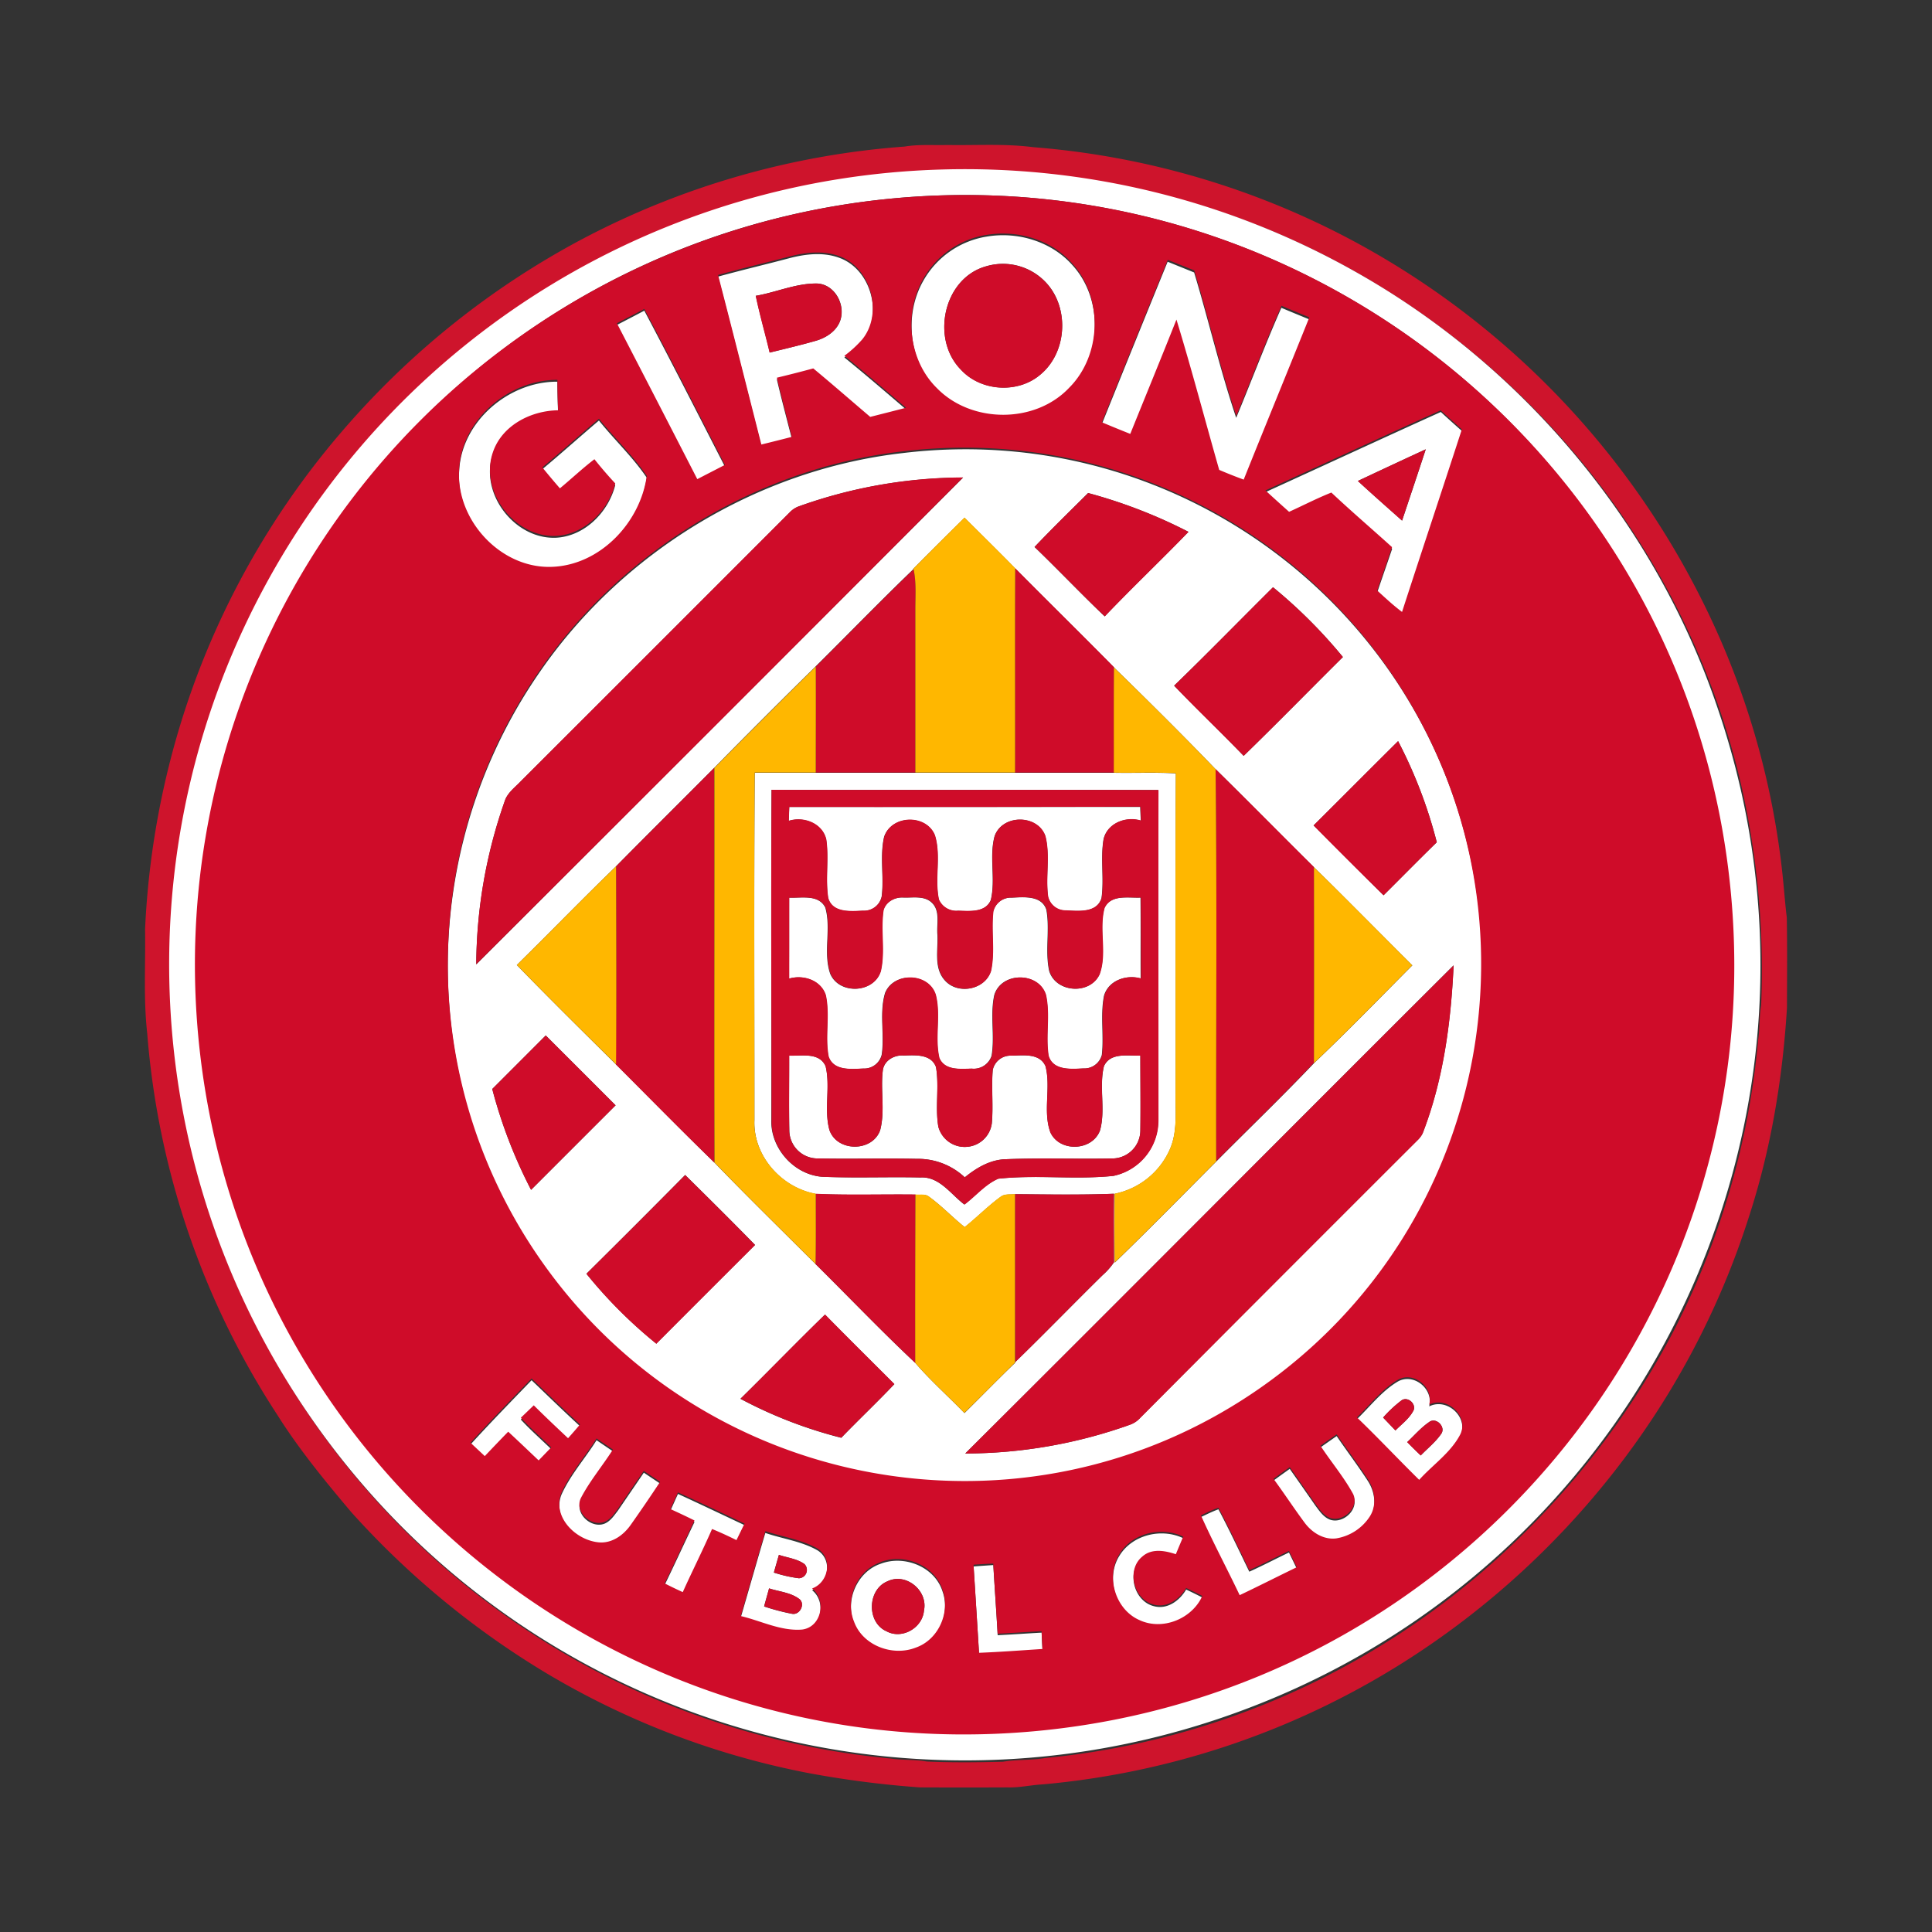 <svg xmlns="http://www.w3.org/2000/svg" viewBox="0 0 400 400">
  <rect x="0" y="0" width="400" height="400" fill="#333333" stroke="none"/>
  <g fill="none" fill-rule="nonzero">
    <path fill="#FFF" d="M204.296 48.983c6.39-1.092 13.397 1.008 17.73 5.907 6.454 7.042 6.11 18.998-.623 25.731-7.063 7.497-20.3 7.42-27.404.07-5.838-5.774-6.874-15.462-2.849-22.539a18.404 18.404 0 0 1 13.146-9.17Zm-.12 6.152c-8.861 2.45-11.521 15.07-5.214 21.413 4.13 4.493 11.801 4.976 16.442.994 5.327-4.41 6.013-13.153 1.66-18.473a12.188 12.188 0 0 0-12.887-3.934ZM163.298 53.49c3.409-.903 7.133-1.358 10.5-.098 6.593 2.394 9.134 11.851 4.718 17.262a23.371 23.371 0 0 1-3.703 3.353c4.326 3.5 8.54 7.14 12.774 10.758-2.47.637-4.942 1.267-7.413 1.89-3.933-3.346-7.818-6.74-11.794-10.037a312.855 312.855 0 0 1-7.539 1.925c.952 4.101 2.044 8.168 3.087 12.25a376.486 376.486 0 0 1-6.3 1.581c-2.975-11.704-5.921-23.414-8.96-35.104 4.83-1.33 9.73-2.485 14.63-3.78Zm-6.81 7.742c.818 3.955 1.966 7.826 2.876 11.76 3.185-.784 6.377-1.533 9.534-2.436 2.058-.595 4.088-1.855 4.956-3.892 1.435-3.423-1.057-8.064-4.998-7.973-4.277.042-8.246 1.855-12.397 2.555l.028-.014ZM241.751 54.19l5.481 2.22c3.017 9.988 5.376 20.187 8.708 30.098 3.143-7.587 6.033-15.273 9.351-22.784 1.911.819 3.843 1.603 5.768 2.394-4.515 11.2-9.1 22.4-13.593 33.599a95.274 95.274 0 0 1-5.068-2.01c-2.961-10.366-5.698-20.81-8.855-31.12-3.136 7.91-6.377 15.777-9.561 23.666-1.96-.784-3.92-1.582-5.873-2.4A7187.1 7187.1 0 0 1 241.75 54.19ZM127.718 67.28c1.897-.98 3.794-1.96 5.677-2.961 5.67 10.703 11.158 21.51 16.688 32.29l-5.684 2.947a6432.3 6432.3 0 0 1-16.68-32.276ZM95.065 97.547c.462-10.269 10.261-18.591 20.334-18.521 0 2.1.056 4.2.147 6.3-5.6.062-11.592 3.1-13.489 8.644-2.842 8.155 4.46 17.688 13.006 17.366 5.957-.28 10.884-5.27 12.312-10.877a86.71 86.71 0 0 1-4.311-5.005c-2.478 1.89-4.74 4.039-7.147 6.027a129.333 129.333 0 0 1-3.64-4.333c3.962-3.297 7.79-6.748 11.725-10.08 3.212 4.004 7.048 7.602 9.897 11.83-1.316 9.638-9.603 18.465-19.6 18.836-10.59.413-19.962-9.709-19.234-20.187ZM261.994 101.894c12.11-5.516 24.178-11.123 36.308-16.597a292.786 292.786 0 0 0 4.382 3.941c-4.088 12.6-8.302 25.2-12.383 37.799-1.82-1.358-3.5-2.912-5.144-4.431 1.008-2.996 2.058-5.985 3.073-8.98-4.2-3.774-8.463-7.448-12.565-11.305-2.989 1.169-5.83 2.667-8.75 3.99a227.793 227.793 0 0 1-4.92-4.417Zm19.152-2.31c3.017 2.8 6.09 5.474 9.141 8.203 1.638-4.9 3.29-9.8 4.9-14.762-4.697 2.17-9.386 4.354-14.062 6.559h.02Z"/>
    <path fill="#FFF" d="M186.754 93.823c58.686-7.189 112.087 34.565 119.276 93.25 7.189 58.686-34.565 112.087-93.25 119.276-58.687 7.189-112.088-34.565-119.276-93.25a107.071 107.071 0 0 1 18.297-74.03c17.086-24.779 45.008-41.788 74.953-45.246Zm-21.356 11.01c-.72.267-1.365.7-1.89 1.26a104258.061 104258.061 0 0 1-55.648 55.641c-1.239 1.323-2.87 2.45-3.402 4.27a103.311 103.311 0 0 0-5.852 33.67c33.627-33.6 67.226-67.198 100.797-100.797a101.648 101.648 0 0 0-34.005 5.957Zm48.774 8.4c4.9 4.711 9.597 9.68 14.539 14.378 5.67-5.943 11.626-11.599 17.338-17.5a104.842 104.842 0 0 0-20.775-8.035c-3.703 3.696-7.462 7.356-11.074 11.164l-.028-.007Zm-25.087 4.494v.133c-6.86 6.6-13.488 13.447-20.25 20.145a1649.894 1649.894 0 0 0-21 21c-6.768 6.803-13.586 13.551-20.299 20.369-6.936 6.713-13.65 13.656-20.537 20.418 6.734 6.95 13.643 13.74 20.51 20.565 6.866 6.825 13.516 13.65 20.404 20.342 6.86 7.104 13.936 14 20.922 20.999 6.902 6.825 13.607 13.866 20.691 20.51 3.143 3.66 6.804 6.88 10.157 10.359 3.5-3.451 6.937-7 10.5-10.409v-.147c6.117-5.915 12.032-12.032 18.1-17.996a14.114 14.114 0 0 0 2.367-2.674c0-4.732-.056-9.464 0-14.189-6.825.273-13.657.147-20.489.091-.973.14-2.1-.098-2.947.532-2.645 1.911-4.9 4.256-7.482 6.3-2.534-2.03-4.767-4.417-7.392-6.3-.784-.63-1.876-.315-2.8-.434-6.88-.084-13.761.154-20.628-.147-7.14-1.302-13.02-7.888-12.712-15.273 0-23.974-.105-47.955.063-71.922H230.622c4.276.084 8.56-.12 12.83.126-.112 22.07 0 44.14-.049 66.21-.063 3.906.427 8.022-1.218 11.697a15.943 15.943 0 0 1-11.402 9.134c0 4.746-.063 9.492.035 14.238 7.097-6.867 14-13.923 20.999-20.922 6.74-6.79 13.656-13.433 20.243-20.37 6.944-6.586 13.6-13.467 20.355-20.243-6.803-6.74-13.495-13.586-20.355-20.3-6.86-6.712-13.53-13.6-20.37-20.298-6.873-7.147-13.943-14.133-21.033-21.07-6.776-6.873-13.67-13.635-20.46-20.495-3.451-3.549-7-7-10.5-10.5a999.998 999.998 0 0 0-10.584 10.528l-.028-.007Zm54.01 24.233c4.711 4.9 9.667 9.618 14.392 14.532 6.93-6.734 13.684-13.65 20.544-20.46a104.095 104.095 0 0 0-14.462-14.448c-6.852 6.804-13.572 13.684-20.474 20.376Zm28.888 28.944a2347.4 2347.4 0 0 0 14.469 14.455c3.674-3.654 7.307-7.35 11.017-10.976a97.485 97.485 0 0 0-8.008-20.936c-5.858 5.81-11.661 11.654-17.499 17.457h.021Zm-112.24-7.385c-.14 22.778 0 45.555-.057 68.332-.196 5.88 4.676 11.368 10.563 11.787 6.769.273 13.558 0 20.3.14 3.954-.217 6.299 3.5 9.099 5.6 2.33-1.757 4.263-4.165 7-5.34 7.902-.861 15.93.244 23.848-.589a11.72 11.72 0 0 0 9.295-11.528v-68.36c-26.64-.077-53.345.028-80.049-.042Zm40.1 137.412a101.654 101.654 0 0 0 34.069-5.95 5.235 5.235 0 0 0 2.183-1.47 23385.976 23385.976 0 0 1 57.398-57.467 5.112 5.112 0 0 0 1.043-1.4c4.284-11.088 5.86-22.98 6.412-34.782-33.746 33.648-67.33 67.45-101.104 101.07Zm-97.926-75.464a101.074 101.074 0 0 0 8.036 20.873c5.838-5.83 11.669-11.668 17.5-17.499-4.816-4.823-9.64-9.639-14.462-14.461l-11.074 11.087Zm19.495 38.254a97.163 97.163 0 0 0 14.475 14.461 14067.82 14067.82 0 0 1 20.44-20.439c-4.774-4.9-9.618-9.688-14.47-14.482a3130.6 3130.6 0 0 1-20.445 20.46Zm31.904 25.899a92.537 92.537 0 0 0 20.86 8.064c3.619-3.745 7.405-7.33 10.99-11.11-4.789-4.794-9.611-9.554-14.357-14.39-5.901 5.711-11.613 11.64-17.493 17.408v.028Z"/>
    <path fill="#FFF" d="M163.41 167.068h72.664c0 .952.077 1.904.112 2.856-3.051-.952-6.873.483-7.7 3.773-.7 4.046.134 8.204-.44 12.264-.994 3.15-4.81 2.667-7.399 2.555a3.68 3.68 0 0 1-3.668-2.856c-.56-4.144.483-8.456-.567-12.53-1.589-4.557-8.883-4.578-10.5 0-1.161 4.298.253 8.91-.79 13.237-1.134 2.666-4.431 2.275-6.79 2.219a3.909 3.909 0 0 1-3.962-2.31c-.931-4.361.497-9.016-.826-13.3-1.764-4.452-8.946-4.263-10.5.28-.93 4.018 0 8.218-.497 12.299a3.748 3.748 0 0 1-3.891 3.024c-2.548.111-6.3.496-7.203-2.604-.623-4.018.182-8.134-.413-12.166-.798-3.346-4.662-4.816-7.756-3.836l.126-2.905Z"/>
    <path fill="#FFF" d="M163.382 185.849c2.527.119 6.083-.735 7.483 2.058 1.267 4.423-.504 9.31 1.015 13.705 1.869 4.382 9.036 4.053 10.443-.525.945-4.116-.077-8.4.56-12.6.49-1.805 2.408-2.8 4.2-2.652 1.932.056 4.256-.42 5.81 1.043 1.799 1.68 1.001 4.367 1.176 6.537.203 3.192-.84 7 1.582 9.611 2.688 2.989 8.302 1.897 9.492-2.002.868-4.032 0-8.218.476-12.292a3.742 3.742 0 0 1 3.821-2.876c2.513-.105 6.181-.525 7.19 2.492.762 4.2-.316 8.525.587 12.69 1.4 4.536 8.435 4.977 10.402.7 1.596-4.382-.19-9.275 1.022-13.733 1.35-2.877 4.935-2.044 7.482-2.163.063 5.6 0 11.164.035 16.75-2.974-.861-6.656.385-7.587 3.556-.805 4.032 0 8.204-.455 12.27a3.784 3.784 0 0 1-3.843 2.8c-2.548.12-6.3.483-7.217-2.632-.644-4.164.378-8.47-.546-12.6-1.477-4.801-9.156-4.829-10.653 0-.924 4.124.126 8.436-.567 12.6a3.907 3.907 0 0 1-4.13 2.674c-2.345.05-5.558.434-6.713-2.184-1.008-4.297.364-8.875-.763-13.152-1.484-4.529-8.624-4.746-10.437-.364-1.246 4.116-.084 8.547-.7 12.774a3.765 3.765 0 0 1-3.85 2.905c-2.52.112-6.18.511-7.188-2.499-.777-4.2.322-8.525-.581-12.69-1.001-3.108-4.641-4.298-7.588-3.423.056-5.607.021-11.193.042-16.778Z"/>
    <path fill="#FFF" d="M163.375 218.558c2.569.091 6.244-.763 7.56 2.184 1.043 4.305-.385 8.925.798 13.216 1.582 4.57 8.896 4.592 10.5.035 1.07-4.074 0-8.4.573-12.537.357-1.974 2.415-3.08 4.305-2.919 2.366-.077 5.656-.357 6.678 2.373.7 4.074-.196 8.281.49 12.362a5.646 5.646 0 0 0 6.167 4.144 5.595 5.595 0 0 0 4.9-4.81c.343-3.681-.105-7.384.196-11.066a3.74 3.74 0 0 1 3.863-2.975c2.436-.049 5.86-.574 7.063 2.184 1.155 4.445-.58 9.31 1.001 13.678 1.911 4.2 8.743 3.906 10.297-.427 1.169-4.305-.252-8.925.798-13.25 1.316-2.92 4.97-2.1 7.538-2.199 0 5.152.056 10.311 0 15.47a5.811 5.811 0 0 1-5.6 5.824c-7.37.16-14.755-.133-22.119.154-3.282.049-6.166 1.75-8.63 3.758a14.129 14.129 0 0 0-9.89-3.828c-6.966-.147-13.937.056-20.902-.091a5.845 5.845 0 0 1-5.537-5.782c-.126-5.166-.02-10.332-.049-15.498ZM97.417 299.062c4.122-4.521 8.4-8.903 12.641-13.3 3.332 3.179 6.629 6.399 10.024 9.514-.805.973-1.638 1.91-2.478 2.855-2.387-2.246-4.774-4.493-7.098-6.81l-2.68 2.576c1.98 2.156 4.199 4.094 6.299 6.131-.875.896-1.736 1.8-2.611 2.695-2.1-1.988-4.15-3.997-6.3-5.942-1.63 1.665-3.24 3.36-4.85 5.053l-2.947-2.772ZM289.433 286.015c3.297-1.813 7.406 1.582 6.461 5.166 3.794-1.904 8.358 2.422 6.384 6.258-1.974 3.835-5.67 6.194-8.449 9.302-4.34-4.263-8.511-8.694-12.886-12.921 2.75-2.653 5.159-5.838 8.49-7.805Zm-3.072 7.476 2.548 2.667c1.322-1.33 2.918-2.492 3.772-4.2.54-1.435-1.4-3.003-2.646-1.918a25.98 25.98 0 0 0-3.674 3.45Zm9.491.959c-1.687 1.148-3.017 2.73-4.494 4.122a80.42 80.42 0 0 0 2.8 2.765c1.4-1.456 3.031-2.744 4.2-4.423 1.106-1.456-1.064-3.633-2.506-2.464ZM273.383 299.678a287.563 287.563 0 0 1 3.36-2.351c2.1 3.086 4.375 6.082 6.419 9.232 1.505 2.275 1.967 5.439.413 7.812a10.24 10.24 0 0 1-6.916 4.494c-2.646.336-5.096-1.253-6.594-3.311-2.198-2.961-4.2-6.055-6.398-9.016a226.735 226.735 0 0 1 3.36-2.422c1.792 2.548 3.577 5.096 5.348 7.651.812 1.085 1.624 2.317 2.94 2.842 2.737 1.015 6.223-2.163 4.816-4.97-1.925-3.52-4.55-6.608-6.748-9.96ZM123.512 298.18l3.394 2.303c-2.155 3.395-4.787 6.496-6.642 10.073-1.33 2.842 2.177 5.978 4.9 4.9 1.245-.518 2.001-1.708 2.8-2.744l5.333-7.812c1.127.756 2.254 1.512 3.388 2.261a334.76 334.76 0 0 1-6.097 8.932c-1.456 2.1-3.787 3.787-6.44 3.619-4.787-.33-9.876-5.187-7.91-10.24 1.842-4.103 4.887-7.49 7.274-11.292ZM140.367 309.303c4.606 2.1 9.184 4.305 13.782 6.46l-1.672 3.424a74.598 74.598 0 0 0-5.054-2.303c-1.918 4.403-4.088 8.686-6.062 13.068a88.062 88.062 0 0 1-3.752-1.806c2.1-4.311 4.095-8.7 6.18-13.026a153.391 153.391 0 0 0-4.976-2.359 375.148 375.148 0 0 1 1.554-3.458ZM248.653 314.084c1.19-.553 2.366-1.155 3.612-1.596 2.254 4.235 4.29 8.589 6.39 12.914 2.8-1.26 5.467-2.666 8.211-3.975.546 1.12 1.085 2.24 1.631 3.367-3.955 1.91-7.867 3.905-11.836 5.788-2.625-5.501-5.51-10.92-8.008-16.498ZM158.454 317.38c3.591 1.233 7.511 1.709 10.829 3.62 3.199 2.009 2.24 7-1.162 8.231 3.066 2.408 1.974 8.036-2.1 8.512-4.382.336-8.477-1.82-12.67-2.8 1.715-5.887 3.374-11.745 5.103-17.562Zm2.8 4.572c-.343 1.21-.7 2.422-1.036 3.64 1.687.552 3.423.944 5.18 1.168a1.72 1.72 0 0 0 1.141-2.94c-1.526-1.105-3.514-1.301-5.27-1.896l-.015.028Zm-2.037 6.936c-.329 1.232-.7 2.478-1.022 3.717a45.291 45.291 0 0 0 5.761 1.52c1.561.335 2.8-1.905 1.603-2.99-1.785-1.435-4.214-1.596-6.328-2.275l-.014.028ZM231.763 322.106c2.646-4.347 8.707-5.796 13.208-3.64-.51 1.21-1.022 2.422-1.526 3.64-2.247-.75-4.977-1.26-6.923.469-3.387 2.75-1.806 8.882 2.324 9.953 2.8.798 5.39-1.127 6.734-3.43 1.127.525 2.24 1.078 3.353 1.645-2.142 4.774-8.28 7.245-13.055 4.984-4.983-2.198-7.006-9.037-4.115-13.621ZM182.323 323.765c4.9-1.883 11.2.602 12.817 5.725 1.673 4.641-.833 10.332-5.55 11.956-4.775 1.876-10.976-.42-12.768-5.383-1.932-4.683.644-10.66 5.501-12.298Zm1.442 3.618c-4.2 1.68-4.388 8.512-.238 10.346 3.22 1.771 7.47-.7 7.77-4.277.896-4.095-3.703-7.924-7.532-6.069ZM201.566 324.318c1.358-.105 2.723-.196 4.088-.287.273 4.836.637 9.673.903 14.517 3.03-.14 6.054-.364 9.1-.525.048 1.225.111 2.457.181 3.689-4.375.287-8.75.616-13.131.79-.371-6.06-.75-12.123-1.141-18.184Z"/>
    <path fill="#CE142C" d="M187.251 30.35c2.947-.498 5.95-.246 8.932-.33 5.9.105 11.83-.308 17.702.448a168.332 168.332 0 0 1 66.309 19.425 171.096 171.096 0 0 1 71.88 73.777 166.189 166.189 0 0 1 17.017 57.762c.294 2.849.497 5.705.847 8.546.105 6.223.049 12.453.035 18.683-.896 14.56-3.283 29.09-7.791 43a168.396 168.396 0 0 1-29 54.317 171.938 171.938 0 0 1-40.319 36.72 167.808 167.808 0 0 1-76.997 26.74c-2.415.126-4.788.7-7.21.623-6.068.028-12.13.028-18.199 0a205.745 205.745 0 0 1-22.861-2.926 167.643 167.643 0 0 1-54.507-20.74 176.2 176.2 0 0 1-40.36-33.32c-5.44-6.453-10.815-12.99-15.316-20.144a168.432 168.432 0 0 1-26.935-79.027c-.805-7.12-.322-14.336-.441-21.51a171.794 171.794 0 0 1 8.477-46.073A168.783 168.783 0 0 1 72.07 87.859a171.443 171.443 0 0 1 48.34-38.288 169.266 169.266 0 0 1 66.841-19.222Zm2.023 5.256c-2.233.26-4.494.098-6.699.54a168.65 168.65 0 0 0-42.852 10.499c-24.184 9.428-45.883 24.898-63.145 44.252a172.537 172.537 0 0 0-22.938 33.396 164.35 164.35 0 0 0-16.75 52.498c-1.358 10.563-2.1 21.237-1.4 31.89 1.029 17.143 4.375 34.237 10.625 50.28 3.101 7.98 6.797 15.714 11.067 23.134 26.515 46.415 73.98 77.004 127.2 81.988 2.47.378 4.997.168 7.475.623 5.264.231 10.542.175 15.812.042 2.891-.49 5.845-.28 8.743-.77a162.935 162.935 0 0 0 99.558-46.968 167.756 167.756 0 0 0 30.098-40.599 163.01 163.01 0 0 0 17.927-61.051c.385-2.38.203-4.81.63-7.182a173.54 173.54 0 0 0-4.081-45.429 162.886 162.886 0 0 0-22.035-52c-21-32.64-53.85-57.574-91.116-68.598a170.405 170.405 0 0 0-40.696-6.86c-5.803.056-11.648-.308-17.423.315Z"/>
    <path fill="#FFF" d="M194.993 35.095a164.377 164.377 0 0 1 85.9 21.321c34.825 19.663 62.019 52.421 74.772 90.339 29.294 86.097-16.757 179.641-102.854 208.928-69.508 23.646-146.274-1.575-188.21-61.842-35.943-51.574-39.394-119.115-8.896-174.084C83.907 68.897 136.867 36.705 195 35.095h-.007Zm-9.632 5.943C97.871 48.983 33.383 126.35 41.335 213.84c7.944 87.49 85.312 151.978 172.802 144.026 87.49-7.944 151.979-85.313 144.027-172.802-5.11-56.3-39.724-105.655-90.906-129.643a158.612 158.612 0 0 0-81.897-14.384Z"/>
    <g fill="#CF0C29">
      <path d="M185.361 41.038c87.651-7.924 165.124 56.712 173.048 144.356 7.924 87.643-56.712 165.124-144.356 173.047-87.65 7.924-165.124-56.712-173.047-144.355-5.3-58.588 22.119-115.335 71.313-147.597a159.52 159.52 0 0 1 73.042-25.451Zm18.9 7.588a18.399 18.399 0 0 0-13.146 9.176c-4.025 7.077-2.989 16.8 2.849 22.54 7.133 7.35 20.341 7.426 27.404-.07 6.734-6.734 7.077-18.69.623-25.732-4.298-4.927-11.305-6.978-17.695-5.914h-.035Zm-40.963 4.521c-4.9 1.281-9.8 2.443-14.63 3.78 3.039 11.69 5.985 23.4 8.96 35.104 2.1-.511 4.2-1.036 6.3-1.582-1.043-4.08-2.1-8.148-3.087-12.25 2.52-.608 5.033-1.245 7.539-1.924 3.976 3.296 7.86 6.691 11.794 10.037 2.471-.623 4.942-1.253 7.413-1.89-4.235-3.619-8.448-7.251-12.774-10.758a23.408 23.408 0 0 0 3.689-3.374c4.395-5.39 1.875-14.847-4.704-17.24-3.395-1.26-7.119-.806-10.5.097Zm78.481.651a6626.034 6626.034 0 0 0-13.642 33.634c1.953.82 3.913 1.624 5.873 2.401 3.184-7.889 6.425-15.756 9.561-23.666 3.157 10.31 5.894 20.754 8.855 31.12a101.63 101.63 0 0 0 5.068 2.01c4.486-11.2 9.1-22.4 13.593-33.599-1.925-.791-3.857-1.575-5.768-2.394-3.318 7.51-6.208 15.197-9.351 22.784-3.332-9.883-5.691-20.082-8.708-30.099l-5.48-2.19ZM127.72 66.923a9916.356 9916.356 0 0 1 16.645 32.276l5.719-2.947c-5.53-10.78-11.018-21.587-16.688-32.29-1.883 1.001-3.78 1.981-5.677 2.96ZM95.064 97.19c-.7 10.5 8.644 20.6 19.242 20.166 9.989-.37 18.276-9.198 19.6-18.836-2.85-4.2-6.686-7.826-9.898-11.83-3.934 3.332-7.763 6.783-11.725 10.08a165.421 165.421 0 0 0 3.64 4.333c2.408-1.988 4.669-4.137 7.147-6.027a81.56 81.56 0 0 0 4.311 5.005c-1.4 5.6-6.355 10.597-12.312 10.877-8.547.322-15.848-9.211-13.006-17.366 1.897-5.544 7.882-8.582 13.489-8.645-.091-2.1-.12-4.2-.147-6.3-10.08-.049-19.88 8.274-20.341 18.543Zm166.93 4.347a417.393 417.393 0 0 0 4.9 4.43c2.918-1.322 5.76-2.8 8.749-3.99 4.102 3.858 8.4 7.532 12.565 11.305-1.015 2.996-2.065 5.985-3.073 8.98 1.673 1.52 3.325 3.074 5.144 4.432 4.081-12.6 8.295-25.2 12.383-37.799-1.47-1.302-2.94-2.61-4.382-3.94-12.13 5.46-24.198 11.066-36.287 16.582Zm-75.24-8.071c-29.946 3.458-57.868 20.467-74.954 45.246-25.437 36.644-25.451 85.222-.042 121.88 33.655 48.557 100.3 60.632 148.857 26.977s60.631-100.3 26.977-148.857c-22.617-32.619-61.437-50.04-100.839-45.246Zm-89.338 205.24 2.953 2.764c1.61-1.694 3.22-3.388 4.851-5.053 2.1 1.945 4.2 3.954 6.3 5.942.875-.896 1.736-1.799 2.61-2.695-2.099-2.037-4.304-3.975-6.299-6.131l2.681-2.576c2.324 2.317 4.71 4.564 7.098 6.81.84-.944 1.673-1.882 2.478-2.855-3.395-3.115-6.692-6.3-10.024-9.513-4.256 4.403-8.526 8.785-12.648 13.306Zm192.016-13.048c-3.331 1.96-5.732 5.152-8.49 7.805 4.375 4.2 8.546 8.658 12.886 12.921 2.8-3.108 6.461-5.558 8.449-9.302 1.988-3.745-2.59-8.162-6.384-6.258.945-3.584-3.164-6.979-6.46-5.166Zm-16.05 13.663c2.198 3.353 4.823 6.44 6.748 9.961 1.4 2.8-2.1 5.985-4.816 4.97-1.316-.525-2.1-1.757-2.94-2.842-1.785-2.555-3.57-5.103-5.348-7.65a226.717 226.717 0 0 0-3.36 2.421c2.184 2.961 4.2 6.055 6.398 9.016 1.498 2.058 3.948 3.647 6.594 3.31a10.24 10.24 0 0 0 6.916-4.493c1.554-2.373 1.092-5.537-.413-7.812-2.044-3.15-4.298-6.146-6.419-9.232-1.127.776-2.247 1.56-3.36 2.351Zm-149.871-1.498c-2.387 3.78-5.432 7.19-7.287 11.277-1.967 5.054 3.122 9.912 7.91 10.24 2.652.169 4.983-1.54 6.44-3.618a328.802 328.802 0 0 0 6.096-8.932 569.616 569.616 0 0 1-3.388-2.26 2579.606 2579.606 0 0 0-5.334 7.81c-.77 1.037-1.526 2.227-2.8 2.745-2.736 1.092-6.243-2.044-4.9-4.9 1.856-3.577 4.488-6.678 6.643-10.073l-3.38-2.289Zm16.855 11.158a306.338 306.338 0 0 0-1.554 3.458c1.666.756 3.332 1.54 4.977 2.359-2.1 4.326-4.053 8.715-6.181 13.026a88.062 88.062 0 0 0 3.752 1.806c1.974-4.382 4.144-8.665 6.062-13.068 1.715.7 3.395 1.477 5.053 2.303l1.673-3.423c-4.598-2.191-9.176-4.361-13.782-6.46Zm108.286 4.78c2.499 5.6 5.383 10.976 8.008 16.5 3.969-1.884 7.881-3.879 11.836-5.79-.546-1.126-1.085-2.246-1.63-3.366-2.745 1.309-5.44 2.716-8.211 3.975-2.1-4.325-4.137-8.68-6.391-12.914-1.246.406-2.422 1.015-3.612 1.56v.036Zm-90.199 3.27c-1.729 5.845-3.388 11.703-5.089 17.555 4.2.987 8.288 3.143 12.67 2.8 4.06-.476 5.152-6.104 2.1-8.512 3.402-1.218 4.36-6.222 1.162-8.231-3.332-1.94-7.252-2.415-10.843-3.647v.035Zm73.309 4.753c-2.891 4.584-.868 11.423 4.115 13.621 4.774 2.261 10.913-.21 13.055-4.984a105.982 105.982 0 0 0-3.353-1.645c-1.344 2.303-3.948 4.2-6.734 3.43-4.13-1.07-5.711-7.203-2.324-9.953 1.946-1.73 4.676-1.218 6.923-.47a566.695 566.695 0 0 1 1.526-3.64c-4.5-2.162-10.563-.762-13.208 3.606v.035Zm-49.44 1.659c-4.857 1.637-7.433 7.594-5.501 12.298 1.792 4.963 7.993 7.259 12.767 5.383 4.718-1.624 7.224-7.315 5.55-11.956-1.63-5.158-7.944-7.643-12.816-5.76v.035Zm19.243.553c.385 6.068.763 12.13 1.134 18.199 4.381-.175 8.756-.504 13.131-.791-.07-1.232-.133-2.464-.182-3.689-3.038.161-6.062.385-9.1.525-.265-4.844-.63-9.68-.902-14.517a88.579 88.579 0 0 0-4.081.238v.035Z"/>
      <path d="M204.177 55.135a12.195 12.195 0 0 1 12.886 3.955c4.354 5.32 3.668 14.063-1.659 18.473-4.64 3.982-12.312 3.5-16.442-.994-6.307-6.363-3.647-18.984 5.215-21.434ZM156.46 61.246c4.15-.7 8.12-2.513 12.368-2.54 3.94-.092 6.433 4.55 4.998 7.972-.868 2.037-2.898 3.297-4.956 3.892-3.157.903-6.349 1.652-9.534 2.436-.938-3.934-2.058-7.805-2.877-11.76ZM281.125 99.584a1724 1724 0 0 1 14.055-6.559c-1.624 4.9-3.276 9.842-4.9 14.762-3.086-2.73-6.138-5.438-9.155-8.203ZM165.398 104.834a101.606 101.606 0 0 1 33.998-5.985A40248.519 40248.519 0 0 1 98.599 199.645a103.311 103.311 0 0 1 5.852-33.669c.532-1.82 2.163-2.947 3.402-4.27a83410.17 83410.17 0 0 0 55.648-55.64 4.893 4.893 0 0 1 1.897-1.232ZM214.2 113.24c3.612-3.808 7.371-7.468 11.102-11.157a104.842 104.842 0 0 1 20.775 8.035c-5.712 5.901-11.669 11.557-17.338 17.5-4.942-4.697-9.61-9.667-14.539-14.378ZM210.196 117.657c6.79 6.86 13.685 13.622 20.46 20.495-.062 7.266 0 14.532 0 21.798H210.14c.056-14.063-.042-28.195.056-42.293ZM168.898 138.012c6.762-6.698 13.39-13.544 20.25-20.145.588 2.737.357 5.544.364 8.323v33.753h-20.6c-.014-7.301-.014-14.616-.014-21.93ZM243.095 141.96c6.923-6.692 13.643-13.6 20.474-20.376a104.095 104.095 0 0 1 14.462 14.447c-6.86 6.811-13.615 13.727-20.544 20.46-4.746-4.913-9.702-9.603-14.392-14.53ZM271.962 170.904c5.838-5.803 11.64-11.647 17.5-17.457a97.485 97.485 0 0 1 8.007 20.936c-3.71 3.626-7.343 7.322-11.017 10.976a1484.833 1484.833 0 0 1-14.49-14.455ZM127.55 179.367c6.748-6.818 13.566-13.566 20.3-20.37.056 27.23 0 54.466.042 81.695-6.888-6.692-13.622-13.545-20.405-20.342.154-13.663.112-27.327.063-40.983ZM251.67 159.222c6.839 6.726 13.58 13.544 20.37 20.299v40.514c-6.588 6.937-13.503 13.58-20.244 20.37-.056-27.04.196-54.122-.126-81.183ZM159.742 163.52c26.704.07 53.408-.036 80.112.048-.042 22.785 0 45.576 0 68.36a11.72 11.72 0 0 1-9.295 11.528c-7.917.833-15.946-.273-23.848.588-2.716 1.176-4.648 3.584-7 5.341-2.835-2.1-5.173-5.824-9.1-5.6-6.776-.16-13.565.133-20.3-.14-5.886-.42-10.758-5.907-10.562-11.787-.035-22.784-.147-45.561-.007-68.339Zm3.668 3.548-.084 2.856c3.094-.98 6.958.49 7.756 3.836.595 4.032-.21 8.148.413 12.166.93 3.1 4.655 2.715 7.203 2.603a3.748 3.748 0 0 0 3.891-3.023c.476-4.081-.434-8.281.497-12.299 1.526-4.543 8.708-4.732 10.5-.28 1.323 4.29-.105 8.946.826 13.3a3.909 3.909 0 0 0 3.962 2.31c2.359.055 5.656.447 6.79-2.22 1.043-4.325-.371-8.938.79-13.236 1.617-4.543 8.911-4.522 10.5 0 1.05 4.074 0 8.4.567 12.53a3.68 3.68 0 0 0 3.668 2.855c2.59.112 6.405.595 7.399-2.554.574-4.06-.273-8.218.44-12.264.813-3.29 4.635-4.725 7.7-3.773-.035-.952-.077-1.904-.112-2.856-24.247.056-48.48.07-72.706.05Zm0 18.78v16.758c2.947-.875 6.587.315 7.588 3.423.903 4.165-.196 8.519.58 12.69 1.009 3.01 4.67 2.611 7.19 2.5a3.765 3.765 0 0 0 3.85-2.906c.587-4.2-.575-8.658.7-12.774 1.812-4.382 8.952-4.2 10.436.364 1.127 4.277-.245 8.855.763 13.152 1.155 2.618 4.368 2.233 6.713 2.184a3.907 3.907 0 0 0 4.13-2.674c.7-4.157-.357-8.47.567-12.6 1.497-4.801 9.176-4.773 10.653 0 .924 4.124-.098 8.4.546 12.6.917 3.115 4.669 2.751 7.217 2.632a3.784 3.784 0 0 0 3.843-2.8c.483-4.066-.35-8.238.455-12.27.93-3.171 4.613-4.417 7.587-3.556 0-5.6 0-11.165-.035-16.75-2.547.119-6.131-.7-7.482 2.162-1.211 4.46.574 9.352-1.022 13.734-1.967 4.29-9.037 3.85-10.402-.7-.903-4.165.175-8.519-.588-12.69-1.008-3.017-4.676-2.597-7.189-2.492a3.742 3.742 0 0 0-3.821 2.876c-.476 4.074.392 8.26-.476 12.292-1.19 3.899-6.804 4.99-9.492 2.002-2.422-2.597-1.4-6.419-1.582-9.61-.175-2.17.623-4.859-1.176-6.538-1.554-1.463-3.878-.987-5.81-1.043-1.785-.133-3.703.847-4.2 2.652-.637 4.2.385 8.47-.56 12.6-1.4 4.578-8.574 4.9-10.443.525-1.52-4.396.252-9.282-1.015-13.706-1.47-2.8-5.026-1.917-7.553-2.036h.028Zm0 32.71c0 5.166-.056 10.332 0 15.498a5.845 5.845 0 0 0 5.537 5.782c6.965.147 13.936-.056 20.901.09a14.129 14.129 0 0 1 9.89 3.83c2.465-2.01 5.349-3.71 8.631-3.76 7.364-.286 14.749 0 22.12-.153a5.811 5.811 0 0 0 5.6-5.824c.083-5.159 0-10.318 0-15.47-2.57.084-6.223-.7-7.54 2.198-1.05 4.326.372 8.946-.797 13.25-1.554 4.334-8.4 4.614-10.297.428-1.582-4.368.154-9.233-1-13.678-1.205-2.758-4.628-2.233-7.064-2.184a3.74 3.74 0 0 0-3.863 2.975c-.301 3.682.147 7.385-.196 11.067a5.595 5.595 0 0 1-4.9 4.809 5.646 5.646 0 0 1-6.167-4.144c-.7-4.081.231-8.288-.49-12.362-1.022-2.73-4.312-2.45-6.678-2.373-1.89-.16-3.948.945-4.305 2.92-.546 4.15.497 8.462-.574 12.536-1.617 4.557-8.931 4.536-10.5-.035-1.182-4.291.246-8.91-.797-13.216-1.323-2.947-4.977-2.058-7.546-2.184h.035ZM199.844 300.931c33.774-33.598 67.358-67.421 101.118-101.048-.553 11.802-2.1 23.694-6.412 34.782a5.112 5.112 0 0 1-1.043 1.4 29617.968 29617.968 0 0 0-57.398 57.468 5.249 5.249 0 0 1-2.183 1.456 101.727 101.727 0 0 1-34.082 5.942ZM101.917 225.467l11.074-11.08c4.83 4.815 9.653 9.638 14.461 14.461a10311.664 10311.664 0 0 0-17.499 17.5 100.98 100.98 0 0 1-8.036-20.88ZM121.412 263.72c6.86-6.768 13.677-13.579 20.446-20.432 4.85 4.795 9.695 9.604 14.468 14.483a9378.238 9378.238 0 0 0-20.439 20.44 97.02 97.02 0 0 1-14.475-14.49Z"/>
      <path d="M168.898 247.152c6.867.301 13.747.063 20.628.147 0 11.634-.07 23.267 0 34.901-7.084-6.643-13.79-13.684-20.691-20.51.112-4.85.063-9.694.063-14.538ZM210.14 247.236c6.832.056 13.664.182 20.489-.09-.05 4.724 0 9.456 0 14.188-.672.987-1.47 1.89-2.366 2.674-6.062 5.963-11.977 12.074-18.067 17.996-.084-11.592 0-23.176-.056-34.768ZM153.316 289.592c5.88-5.768 11.592-11.697 17.5-17.437 4.746 4.837 9.568 9.597 14.356 14.392-3.584 3.78-7.37 7.364-10.99 11.108a92.462 92.462 0 0 1-20.866-8.063ZM286.36 293.49a25.98 25.98 0 0 1 3.675-3.45c1.211-1.085 3.185.483 2.646 1.918-.854 1.708-2.45 2.87-3.772 4.2l-2.548-2.667ZM295.852 294.45c1.442-1.17 3.612 1.008 2.485 2.464-1.162 1.68-2.8 2.967-4.2 4.423-.952-.91-1.883-1.827-2.8-2.765 1.498-1.393 2.856-2.974 4.515-4.122ZM161.268 321.924c1.757.595 3.745.79 5.292 1.897a1.73 1.73 0 0 1 .007 2.435 1.73 1.73 0 0 1-1.148.504c-1.764-.23-3.5-.63-5.187-1.197.343-1.182.693-2.428 1.036-3.64ZM183.765 327.383c3.83-1.855 8.4 1.974 7.532 6.07-.3 3.604-4.55 6.047-7.77 4.276-4.13-1.834-3.94-8.666.238-10.346ZM159.231 328.86c2.1.7 4.543.84 6.342 2.247 1.197 1.085-.042 3.325-1.603 2.99a45.291 45.291 0 0 1-5.76-1.52c.35-1.239.692-2.485 1.021-3.717Z"/>
    </g>
    <path fill="#FFB700" d="M189.113 117.734c3.514-3.542 7.042-7.07 10.577-10.584 3.5 3.5 7.035 6.958 10.5 10.5-.078 14.098 0 28.195-.036 42.293h-20.642V126.19c0-2.8.224-5.6-.364-8.323l-.035-.133ZM147.899 158.998a2699.79 2699.79 0 0 1 20.999-21c.035 7.315 0 14.63 0 21.945h-12.649c-.168 23.967-.042 47.948-.063 71.922-.308 7.385 5.6 14 12.712 15.273 0 4.844.049 9.688-.05 14.539-6.999-7-14.062-13.895-20.921-21-.077-27.214.014-54.45-.028-81.68ZM230.636 138.187c7.09 6.937 14.16 13.923 21.034 21.07.322 27.06.07 54.143.126 81.197-7 7-13.895 14.055-21 20.922-.097-4.746-.062-9.492-.034-14.238a15.943 15.943 0 0 0 11.402-9.134c1.645-3.675 1.155-7.791 1.218-11.697.035-22.07-.063-44.14.05-66.21-4.27-.245-8.555-.042-12.831-.126.02-7.287-.028-14.553.035-21.784ZM107.013 199.785c6.888-6.762 13.6-13.705 20.537-20.418.042 13.656.091 27.299 0 40.983-6.894-6.824-13.803-13.614-20.537-20.565ZM272.04 179.549c6.859 6.685 13.55 13.53 20.354 20.3-6.754 6.775-13.411 13.656-20.355 20.242.028-13.537.028-27.054 0-40.542ZM189.526 247.3c.917.118 2.01-.197 2.8.433 2.625 1.911 4.858 4.298 7.392 6.3 2.548-2.037 4.837-4.382 7.483-6.3.84-.63 1.973-.392 2.946-.532v34.915c-3.5 3.423-6.964 6.958-10.5 10.409-3.352-3.5-6.999-6.7-10.156-10.36-.035-11.598.007-23.232.035-34.866Z"/>
  </g>
</svg>
